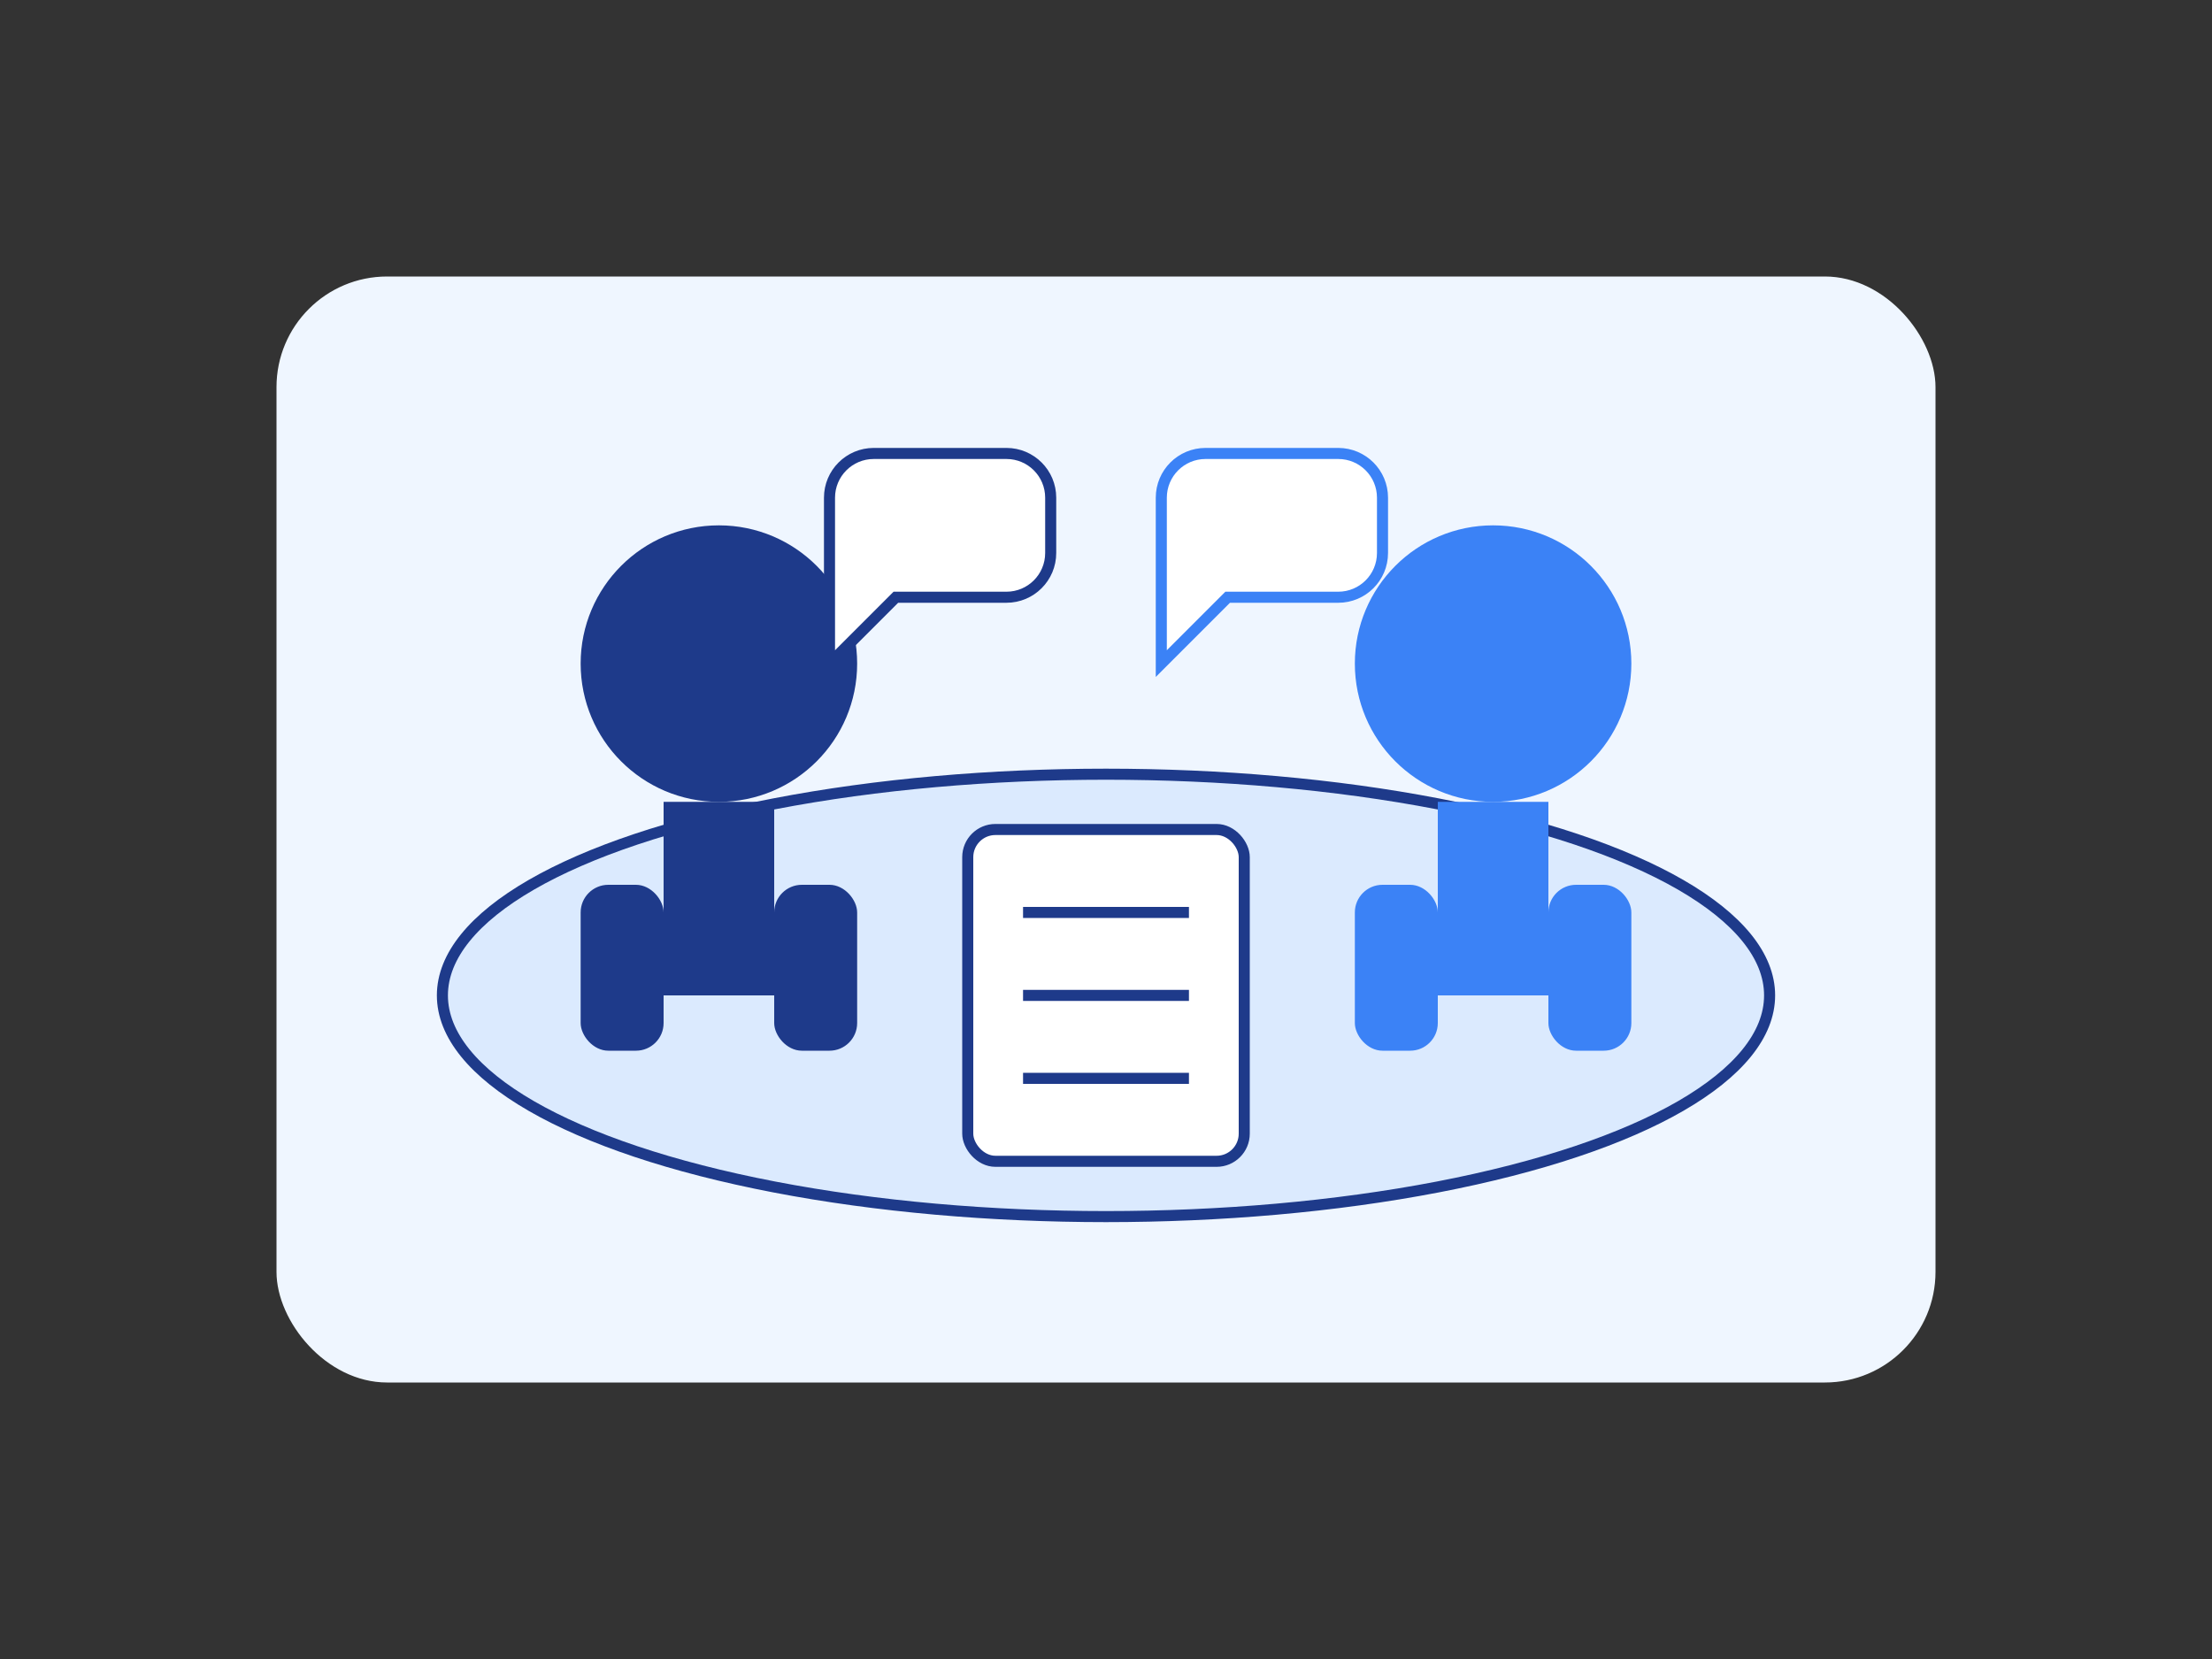 <svg width="400" height="300" viewBox="0 0 400 300" fill="none" xmlns="http://www.w3.org/2000/svg">
  <rect x="0" y="0" width="400" height="300" fill="#333333" stroke="none"/>
  <!-- Background shape -->
  <rect x="50" y="50" width="300" height="200" rx="20" fill="#EFF6FF"/>
  
  <!-- Meeting table -->
  <ellipse cx="200" cy="180" rx="120" ry="40" fill="#DBEAFE" stroke="#1E3A8A" stroke-width="2"/>
  
  <!-- Consultant figure -->
  <circle cx="130" cy="120" r="25" fill="#1E3A8A"/>
  <rect x="120" y="145" width="20" height="35" fill="#1E3A8A"/>
  <rect x="105" y="160" width="15" height="30" rx="5" fill="#1E3A8A"/>
  <rect x="140" y="160" width="15" height="30" rx="5" fill="#1E3A8A"/>
  
  <!-- Client figure -->
  <circle cx="270" cy="120" r="25" fill="#3B82F6"/>
  <rect x="260" y="145" width="20" height="35" fill="#3B82F6"/>
  <rect x="245" y="160" width="15" height="30" rx="5" fill="#3B82F6"/>
  <rect x="280" y="160" width="15" height="30" rx="5" fill="#3B82F6"/>
  
  <!-- Document icons -->
  <rect x="175" y="150" width="50" height="60" rx="5" fill="white" stroke="#1E3A8A" stroke-width="2"/>
  <line x1="185" y1="165" x2="215" y2="165" stroke="#1E3A8A" stroke-width="2"/>
  <line x1="185" y1="180" x2="215" y2="180" stroke="#1E3A8A" stroke-width="2"/>
  <line x1="185" y1="195" x2="215" y2="195" stroke="#1E3A8A" stroke-width="2"/>
  
  <!-- Dialog bubbles -->
  <path d="M150 90C150 85.582 153.582 82 158 82H182C186.418 82 190 85.582 190 90V100C190 104.418 186.418 108 182 108H162L150 120V90Z" fill="white" stroke="#1E3A8A" stroke-width="2"/>
  
  <path d="M210 90C210 85.582 213.582 82 218 82H242C246.418 82 250 85.582 250 90V100C250 104.418 246.418 108 242 108H222L210 120V90Z" fill="white" stroke="#3B82F6" stroke-width="2"/>
</svg>
